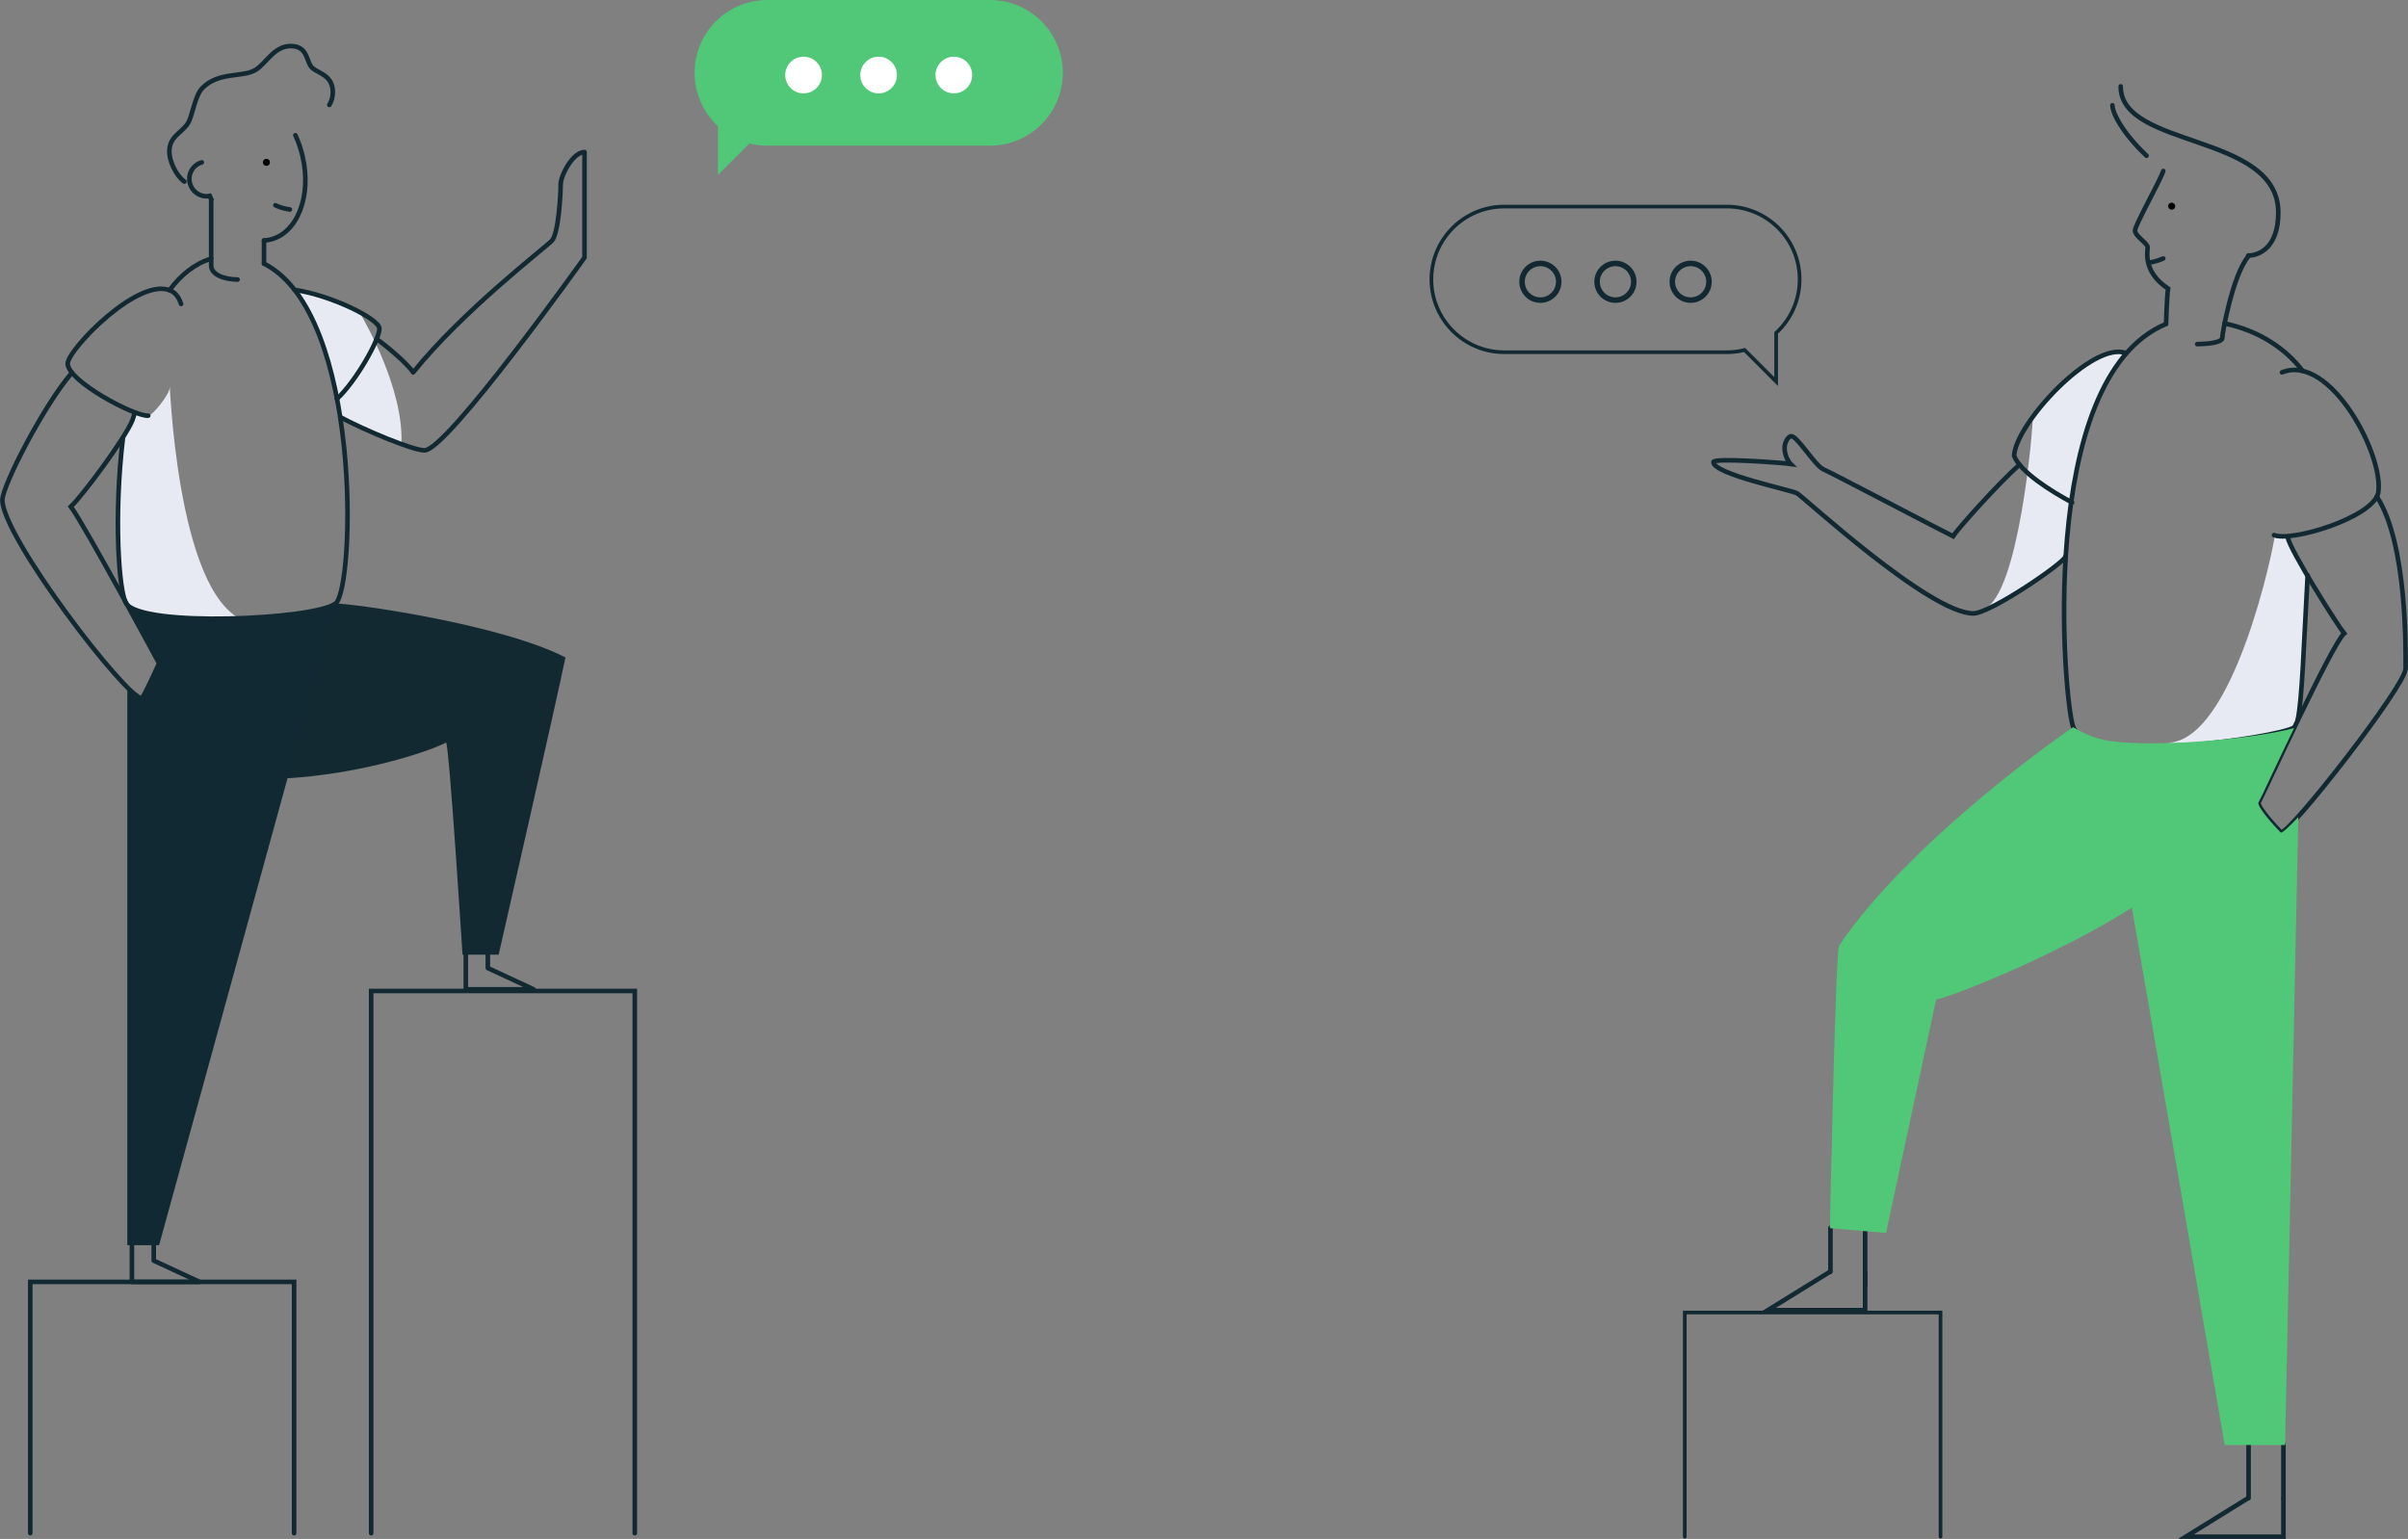 <!-- Generator: Adobe Illustrator 23.0.3, SVG Export Plug-In . SVG Version: 6.00 Build 0)  -->
<svg xmlns="http://www.w3.org/2000/svg" xmlns:xlink="http://www.w3.org/1999/xlink" x="0px" y="0px" viewBox="0 0 1312.5 838.9" style="enable-background:new 0 0 1312.5 838.9;" xml:space="preserve">
    <rect x="0" y="0" width="1312.5" height="838.9" fill="#808080" stroke="none"/>
    <style type="text/css">
    .communicating-men-0 {
        fill: #E7EAF3;
    }

    .communicating-men-1 {
        fill: #50C878;
    }

    .communicating-men-2 {
        fill: none;
        stroke: #122932;
    }

    .communicating-men-3 {
        fill: #FFFFFF;
    }

    .communicating-men-4 {
        fill: #122932;
    }
    </style>
    <path class="communicating-men-0 fill-gray-300" d="M195.8,170c3.5,5.8,24.4,42.6,23,72.1c-6.6-2.5-33.4-14.8-33.4-14.8l-1.7-10l-7.3-28.2l-4.1-10.8l-6.9-14.2
	l-4.5-6.2l12,2.8L195.8,170z" />
    <path class="communicating-men-0 fill-gray-300" d="M92.5,211.2c0-8.4,3,111.9,40.3,127c-20.1,5.8-52.8,1.3-52.8,1.3l-10.5-9.9l-3.1-7.5l-1.9-26.8v-9.5l0.1-15.8
	l1.5-22.9l1.3-8.1l4.6-10.5l1.9-3.7c0,0,5.3,1.6,7.3,1.6S92.5,214.9,92.5,211.2z" />
    <path class="communicating-men-4 fill-dark" d="M182.9,329c10,0,90.2,11.3,125.3,29.4c-4.8,23.5-36.4,162-36.4,162h-19.7c0,0-7.4-116.6-9-115.6
	c-10.6,5.5-52.8,19.3-97.9,19.9" />
    <path class="communicating-men-2 fill-none stroke-dark" stroke-width="2.5" stroke-linecap="round" stroke-linejoin="round" d="M205.3,184.8c6.9,4.9,17.5,14.3,19.9,18.2c27.2-33.8,71.9-67.9,75.6-71.8s4.8-25.9,4.8-30.7s6.6-17.6,13-17.6
	v57.5c0,0-74.9,105.1-87.2,105.1c-6.4,0-32.7-11-45.9-18.1" />
    <path class="communicating-men-2 fill-none stroke-dark" stroke-width="2.5" stroke-linecap="round" stroke-miterlimit="10" d="M160.5,158c20,2.9,46.3,15.9,46.3,21.1c0.1,6-12.9,28.9-23.1,38.3" />
    <path class="communicating-men-2 fill-none stroke-dark" stroke-width="2.5" stroke-linecap="round" stroke-miterlimit="10" d="M179.5,57.2c1.3-2.1,1.9-4.5,1.9-7c0-9-7.6-10.2-11-13c-3.7-3-2.1-12.1-12-12.1c-8.9,0-13.3,9.3-18.9,12.9
	c-6.9,4.4-20.4,0.9-29.2,10c-4.3,4.4-5.3,15.4-8,19.4c-3.7,5.4-10,7-10,15.3c0,5,3.5,12.9,8.2,16.3" />
    <path class="communicating-men-2 fill-none stroke-dark" stroke-width="2.5" stroke-linecap="round" stroke-miterlimit="10" d="M143.9,143.7c53.8,27.3,49.5,177.3,39,185.3c-11.5,8.8-105.5,13.1-114.1,0c-4-6.1-6.9-47.6-1.8-90.2" />
    <path class="communicating-men-2 fill-none stroke-dark" stroke-width="2.5" stroke-linecap="round" stroke-miterlimit="10" d="M92.4,158.2c6.2-8.4,13.8-14.5,22.7-17.2" />
    <path class="communicating-men-2 fill-none stroke-dark" stroke-width="2.5" stroke-linecap="round" stroke-miterlimit="10" d="M39.2,203.2c-15.1,17.3-37.9,61.5-37.9,69.4c0,20,67.5,108.1,76.1,108.1c3.6-6.2,9.3-19.1,9.3-19.1
	S46,286,38.6,276.2c6.4-6,29.8-37.5,33.6-47.2c0.5-1.3,0.9-2.7,1.2-4.1" />
    <path class="communicating-men-2 fill-none stroke-dark" stroke-width="2.5" stroke-linecap="round" stroke-miterlimit="10" d="M80.8,226.6c-7.6,0.5-43.9-18.9-43.9-28.4c0-7.6,39.7-48.8,56.8-39.4c2.4,1.3,4,3.8,5,6.9" />
    <path class="communicating-men-2 fill-none stroke-dark" stroke-width="2.5" stroke-linecap="round" stroke-miterlimit="10" d="M143.9,143.7v-12.6" />
    <path class="communicating-men-2 fill-none stroke-dark" stroke-width="2.5" stroke-linecap="round" stroke-miterlimit="10" d="M115.1,108.8v35.9c0,5.1,7.2,7.6,14.4,7.7" />
    <path class="communicating-men-2 fill-none stroke-dark" stroke-width="2.5" stroke-linecap="round" stroke-miterlimit="10" d="M143.9,131.1c1.1-0.1,2.3-0.2,3.4-0.5c14.8-3.5,22.7-23.8,17.6-45.5c-0.9-3.9-2.2-7.7-3.9-11.4" />
    <path class="communicating-men-2 fill-none stroke-dark" stroke-width="2.5" stroke-linecap="round" stroke-miterlimit="10" d="M110,88.5c-5,1.4-7.9,6.7-6.4,11.7c1.2,4,4.8,6.8,9,6.8c0.6,0,1.2-0.1,1.7-0.2c0.3,0.7,0.6,1.3,0.9,2" />
    <path class="communicating-men-4 fill-dark" d="M69.4,329v0.6c9.4,17.3,17.3,32,17.3,32s-5.7,12.9-9.3,19.1c-1.4,0-4.2-2.2-8-6v304.1h17.3L182.9,329
	C176.8,334.1,91.8,346.1,69.4,329z" />
    <path class="communicating-men-4 fill-dark" opacity=".1" d="M69.4,329v0.6c9.4,17.3,17.3,32,17.3,32s-5.7,12.9-9.3,19.1c-1.4,0-4.2-2.2-8-6v304.1h17.3L182.9,329
	C176.8,334.1,91.8,346.1,69.4,329z" />
    <polyline class="communicating-men-2 fill-none stroke-dark" stroke-width="2.5" stroke-linecap="round" stroke-linejoin="round" points="71.9,678.3 71.9,698.8 108.8,698.8 83.8,687.2 83.8,677.8 " />
    <polyline class="communicating-men-2 fill-none stroke-dark" stroke-width="2.5" stroke-linecap="round" stroke-linejoin="round" points="253.9,518.8 253.9,539.3 290.8,539.3 265.9,527.7 265.9,518.3 " />
    <path class="communicating-men-1 fill-primary" d="M539.6,0H418.3c-21.9,0-39.7,17.7-39.7,39.7c0,11.5,4.9,21.8,12.7,29.1v26.6l17.2-17.2c3.1,0.8,6.4,1.2,9.8,1.2
	h121.3c21.9,0,39.7-17.8,39.7-39.7S561.5,0,539.6,0z" />
    <circle class="communicating-men-3 fill-white" cx="438" cy="40.9" r="10" />
    <circle class="communicating-men-3 fill-white" cx="478.9" cy="40.9" r="10" />
    <circle class="communicating-men-3 fill-white" cx="519.9" cy="40.9" r="10" />
    <path class="communicating-men-2 fill-none stroke-dark" stroke-width="2" stroke-miterlimit="10" d="M980.9,152.3c0-22-17.8-39.7-39.7-39.7H819.9c-21.9,0-39.7,17.8-39.7,39.7S798,192,819.9,192h121.3
	c3.4,0,6.6-0.4,9.7-1.2l17.2,17.2v-26.5C976,174.2,980.9,163.8,980.9,152.3z" />
    <circle class="communicating-men-2 fill-none stroke-dark" stroke-width="3" stroke-miterlimit="10" cx="921.5" cy="153.6" r="10" />
    <circle class="communicating-men-2 fill-none stroke-dark" stroke-width="3" stroke-miterlimit="10" cx="880.5" cy="153.6" r="10" />
    <circle class="communicating-men-2 fill-none stroke-dark" stroke-width="3" stroke-miterlimit="10" cx="839.6" cy="153.6" r="10" />
    <path class="communicating-men-0 fill-gray-300" d="M1108.1,225.8c0,8.4-7.7,98.4-26.7,106.2c14.4-7.7,36.4-19.3,43.7-28.5c0.5-5.8,2.5-29.8,3.5-33.2
	c1-3.4,5-31.5,10.1-42.2c5-10.7,6.2-15,6.2-15l3.5-6.8l3.9-6.3l3.9-5.8l1.4-2l-1.8-0.4l-3.5-0.1l-4.5,1l-5.8,2.8l-6.9,4.2l-4.9,3.5
	l-4.7,3.9l-4.9,4.8l-5,5.5l-7.1,8.2" />
    <path class="communicating-men-0 fill-gray-300" d="M1239.8,292.4c0,3.4-22,112.5-58.7,112.5c41.4,3.8,62-1.6,62-1.6l7.3-6.5l2.5-7.3c0,0,2-20.4,2-22.3
	c0.1-2.9,0.5-9.6,0.5-9.6l0.6-12.6l1.6-31.5l-6.5-10.6l-4.4-10.8L1239.8,292.4z" />
    <path class="communicating-men-2 fill-none stroke-dark" stroke-width="2.5" stroke-linecap="round" stroke-miterlimit="10" d="M1255,202.1c-8.6-11.3-22.8-21.7-42.6-25.8" />
    <path class="communicating-men-2 fill-none stroke-dark" stroke-width="2.5" stroke-linecap="round" stroke-miterlimit="10" d="M1252.3,392.8c2.5-10.7,3.4-41.6,5.5-79.2" />
    <path class="communicating-men-2 fill-none stroke-dark" stroke-width="2.5" stroke-linecap="round" stroke-miterlimit="10" d="M1180.6,176.6c-71.3,29.7-55.5,207.2-50.6,219.6c8.3,21.2,111.2,6,120.4,0.4" />
    <path class="communicating-men-2 fill-none stroke-dark" stroke-width="2.5" stroke-linecap="round" stroke-miterlimit="10" d="M1225.2,140.1c-8.2,10.1-13.9,41.1-14,44.6c-1.3,2.1-7.4,2.8-13.6,2.9" />
    <path class="communicating-men-2 fill-none stroke-dark" stroke-width="2.5" stroke-linecap="round" stroke-miterlimit="10" d="M1100.8,253.3c-11.6,10.1-34.4,35.8-36.3,39c-5.8-2.8-66.1-34.5-70.7-36.5c-4.5-2-14.1-18-17.4-18
	c-1.9,0-3.7,3.7-3.7,6.2c0,4.3,2,7.6,3.3,8.9c-4.3-0.6-42.1-3.5-42.1-1c0,6.5,42.3,15.2,45.6,17s72.2,65.5,96.1,65.5
	c9.3,0,50.1-28,50.1-31" />
    <polyline class="communicating-men-2 fill-none stroke-dark" stroke-width="2.5" stroke-linecap="round" stroke-miterlimit="10" points="1244.6,816.7 1244.6,837.7 1191.4,837.7 1225.3,816.7 " />
    <line class="communicating-men-2 fill-none stroke-dark" stroke-width="2.5" stroke-linecap="round" stroke-miterlimit="10" x1="1244.6" y1="816.7" x2="1244.6" y2="787.5" />
    <line class="communicating-men-2 fill-none stroke-dark" stroke-width="2.5" stroke-linecap="round" stroke-miterlimit="10" x1="1225.6" y1="816.7" x2="1225.6" y2="787.5" />
    <polyline class="communicating-men-2 fill-none stroke-dark" stroke-width="2.5" stroke-linecap="round" stroke-miterlimit="10" points="1016.6,693.3 1016.6,714.2 963.6,714.2 997.4,693.3 " />
    <line class="communicating-men-2 fill-none stroke-dark" stroke-width="2.5" stroke-linecap="round" stroke-miterlimit="10" x1="1016.6" y1="700.9" x2="1016.6" y2="671.7" />
    <line class="communicating-men-2 fill-none stroke-dark" stroke-width="2.5" stroke-linecap="round" stroke-miterlimit="10" x1="997.7" y1="693.3" x2="997.7" y2="669.3" />
    <polyline class="communicating-men-2 fill-none stroke-dark" stroke-width="2" stroke-linecap="round" stroke-miterlimit="10" points="918.3,837.7 918.3,715.5 1057.7,715.5 1057.7,837.7 " />
    <path class="communicating-men-2 fill-none stroke-dark" stroke-width="2.5" stroke-linecap="round" stroke-miterlimit="10" d="M1247,293c1.1,6.9,27.6,48.6,30.7,52.3c-6.7,5.8-43.8,87-46.7,92.3c0,3,9.1,13,12.3,16.2
	c5.5,0,67.9-80.2,67.9-89.3s1-68.3-15.7-93.8" />
    <path class="communicating-men-2 fill-none stroke-dark" stroke-width="2.5" stroke-linecap="round" stroke-miterlimit="10" d="M1239.5,291.7c9.1,3.9,53.1-9.3,56.7-22.7c3.8-19.8-25.9-76.7-52.4-66" />
    <path class="communicating-men-1 fill-primary" d="M1243.2,453.9c-3.3-3.3-12.3-13.2-12.3-16.2c1.4-2.4,9.9-21,19.5-40.8c-23.7,6.4-82.6,11.2-104.2,6.3
	c-5.8-1.3-11.6-4-16.2-6.8c-5.7,3.7-89,62-127.6,119.1c-2,4.5-5,154-5,154l30.6,2.6l27.3-127.3c4.4,0,64-22.8,106.7-50l50.6,292.9
	h32.9l7.2-342.3C1247.9,450.5,1244.3,453.9,1243.2,453.9z" />
    <path class="communicating-men-2 fill-none stroke-dark" stroke-width="2.5" stroke-linecap="round" stroke-miterlimit="10" d="M1155.9,47.1c0,34,85.9,25.2,85.9,68.8c0,18.9-10.3,23.4-16.4,23.4" />
    <path class="communicating-men-2 fill-none stroke-dark" stroke-width="2.5" stroke-linecap="round" stroke-miterlimit="10" d="M1151.4,57.4c0,3.8,4.8,14.4,18.6,27.5" />
    <path class="communicating-men-2 fill-none stroke-dark" stroke-width="2.5" stroke-linecap="round" stroke-miterlimit="10" d="M1179.1,93.2c-1.5,5-15.4,29.5-15.4,32.5s6.9,6.9,6.9,9.1c0,2.1-2.8,13.3,11.1,22.5c-0.6,4.2-1.1,19.3-1.1,19.3
	" />
    <circle cx="1183.7" cy="112.4" r="1.9" />
    <circle cx="145.2" cy="88.5" r="1.9" />
    <path class="communicating-men-2 fill-none stroke-dark" stroke-width="2.5" stroke-linecap="round" stroke-miterlimit="10" d="M1179.1,140.9c-2.5,1.1-5.2,1.9-7.9,2.3" />
    <path class="communicating-men-2 fill-none stroke-dark" stroke-width="2.5" stroke-linecap="round" stroke-miterlimit="10" d="M158,114.2c-2.8-0.4-5.4-1.1-7.9-2.3" />
    <path class="communicating-men-2 fill-none stroke-dark" stroke-width="2.5" stroke-linecap="round" stroke-miterlimit="10" d="M1158.8,192.5c-18.1-6.9-60.2,38.4-61,56c3.3,8.7,20.4,19.5,31.6,25.4" />
    <polyline class="communicating-men-2 fill-none stroke-dark" stroke-width="2.5" stroke-linecap="round" stroke-miterlimit="10" points="346,835.8 346,540.2 202.3,540.2 202.3,835.8 " />
    <polyline class="communicating-men-2 fill-none stroke-dark" stroke-width="2.5" stroke-linecap="round" stroke-miterlimit="10" points="160.3,835.8 160.3,698.8 16.5,698.8 16.5,835.8 " />
</svg>